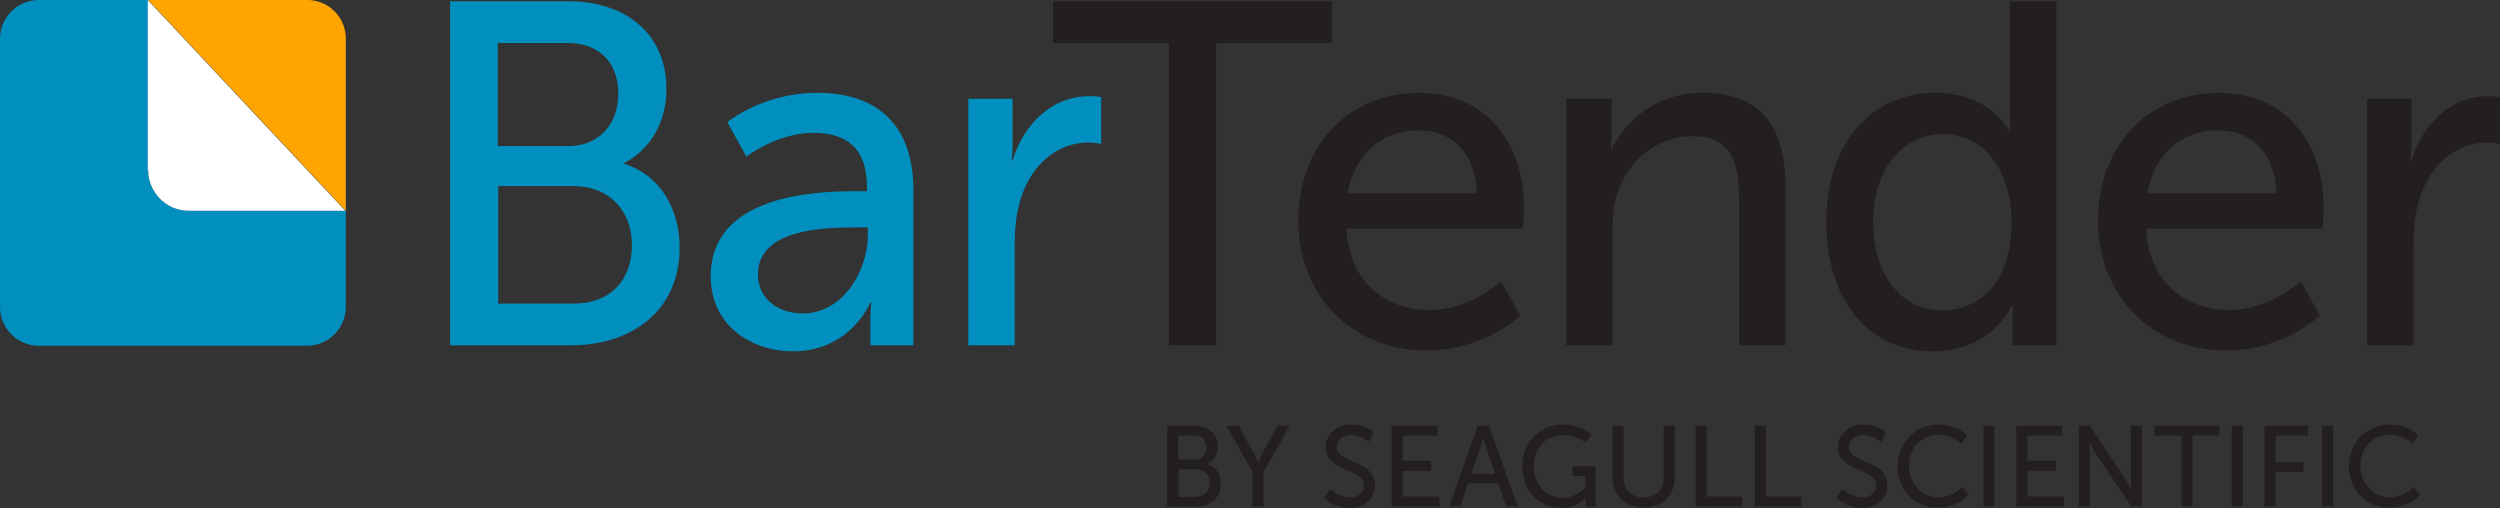 <svg viewBox="0 0 3489.89 709.15" height="250.17mm" width="1231.16mm" xmlns:xlink="http://www.w3.org/1999/xlink" xmlns="http://www.w3.org/2000/svg" data-name="Layer 1" id="Layer_1">
  <rect x="0" y="0" width="3489.89" height="709.15" fill="#333333" stroke="none"/>
  <defs>
    <style>
      .cls-1 {
        fill: none;
      }

      .cls-2 {
        fill: #008fbe;
      }

      .cls-3 {
        fill: #231f20;
      }

      .cls-4 {
        fill: #ffa400;
      }

      .cls-5 {
        fill: #fff;
      }

      .cls-6 {
        clip-path: url(#clip-path);
      }

      .cls-7 {
        clip-path: url(#clip-path-3);
      }

      .cls-8 {
        clip-path: url(#clip-path-5);
      }
    </style>
    <clipPath transform="translate(-461.29 -280.58)" id="clip-path">
      <rect height="112.35" width="15.46" y="875" x="3230.13" class="cls-1"></rect>
    </clipPath>
    <clipPath transform="translate(-461.29 -280.58)" id="clip-path-3">
      <rect height="112.35" width="15.45" y="875" x="3576.69" class="cls-1"></rect>
    </clipPath>
    <clipPath transform="translate(-461.29 -280.58)" id="clip-path-5">
      <rect height="112.35" width="15.45" y="875" x="3702.7" class="cls-1"></rect>
    </clipPath>
  </defs>
  <g id="BarTender">
    <path transform="translate(-461.29 -280.58)" d="M1090.19,282.36h164.66c79.65,0,136.72,45.18,136.72,122.45,0,47-22.59,84.41-58.85,103.43v1.19c49.34,14.86,77.27,62.42,77.27,116.51,0,90.35-69,136.72-151.58,136.72H1089.6V282.36Zm164.66,202.11c42.8,0,69.55-30.91,69.55-73.12s-25.56-70.74-70.74-70.74h-97.49V484.47Zm7.73,219.93c50.52,0,80.84-32.69,80.84-81.43s-32.1-82.63-81.44-82.63H1156.77V704.4Z" class="cls-2"></path>
    <path transform="translate(-461.29 -280.58)" d="M1656.68,547.47h14.86v-5.94c0-56.47-31.5-75.49-74.3-75.49-52.31,0-93.92,33.29-93.92,33.29l-26.75-48.15s48.74-41,126-41c85.6,0,133.74,47.56,133.74,134.94V762.66h-60V730c0-15.45,1.19-27.34,1.19-27.34h-1.19S1649,771,1568.11,771c-58.25,0-114.72-36.26-114.72-104.62,0-114.13,146.82-118.89,203.29-118.89m-74.3,170.61c54.69,0,90.35-58.26,90.35-109.38V598h-16.64c-48.75,0-136.72,3.57-136.72,65.39-.6,27.34,20.8,54.69,63,54.69" class="cls-2"></path>
    <path transform="translate(-461.29 -280.58)" d="M1811.83,418.48h63v60c0,14.27-1.19,26.16-1.19,26.16h1.19c15.45-50.53,54.68-89.76,107-89.76a122.88,122.88,0,0,1,16.65,1.19v65.38a106.85,106.85,0,0,0-18.43-1.78c-41.61,0-79.65,29.72-94.51,80.84-6,19.62-7.73,41-7.73,61.82V762.66H1813V418.48Z" class="cls-2"></path>
    <polygon points="1631.71 60.04 1470.02 60.04 1470.02 1.78 1859.37 1.78 1859.37 60.04 1697.69 60.04 1697.69 482.08 1631.71 482.08 1631.71 60.04" class="cls-3"></polygon>
    <path transform="translate(-461.29 -280.58)" d="M2442.52,410.16c95.1,0,146.23,71.93,146.23,161.09,0,8.92-1.79,28.53-1.79,28.53H2340.87c3.57,75.5,55.88,113.54,115.91,113.54,58.26,0,99.87-40.42,99.87-40.42l26.75,48.15s-49.94,48.74-130.78,48.74c-105.81,0-178.92-78.46-178.92-180.7,0-108.19,72.52-178.93,168.82-178.93m80.24,140.29c-1.78-59.45-38-88-81.43-88-49.34,0-89.17,31.51-98.68,88Z" class="cls-3"></path>
    <path transform="translate(-461.29 -280.58)" d="M2648.19,418.48h63v45.77c0,13.68-1.19,25-1.19,25h1.19c13.08-29.72,53.5-79.06,126.61-79.06,79.65,0,115.91,44,115.91,132V762.66h-64.79V557c0-48.15-10.1-86.2-64.2-86.2-51.12,0-92.73,34.48-107,84.41-4.16,13.67-5.35,29.13-5.35,46.37V762.66h-64.8V418.48Z" class="cls-3"></path>
    <path transform="translate(-461.29 -280.58)" d="M3163,410.16c77.87,0,104,54.69,104,54.69h1.19a220.49,220.49,0,0,1-1.19-23.18V282.36h64.79v480.3h-61.22V730c0-13.67.59-23.18.59-23.18H3270S3242.62,771,3159.4,771c-91.54,0-148.61-73.71-148.61-180.11-.59-110,63-180.71,152.17-180.71m8.92,303.75c49.93,0,97.49-36.26,97.49-123.64,0-61.22-31.51-122.45-95.71-122.45-53.5,0-97.48,45.18-97.48,123.05.59,74.3,39.82,123,95.7,123" class="cls-3"></path>
    <path transform="translate(-461.29 -280.58)" d="M3558.85,410.16c95.11,0,146.23,71.93,146.23,161.09,0,8.92-1.78,28.53-1.78,28.53H3457.21c3.56,75.5,55.87,113.54,115.91,113.54,58.25,0,99.86-40.42,99.86-40.42l26.75,48.15S3649.8,769.79,3569,769.79c-105.81,0-178.92-78.46-178.92-180.7,0-108.19,73.11-178.93,168.81-178.93m80.25,140.29c-1.78-59.45-38-88-81.44-88-49.33,0-89.16,31.51-98.67,88Z" class="cls-3"></path>
    <path transform="translate(-461.29 -280.58)" d="M3764.53,418.48h63v60c0,14.27-1.18,26.16-1.18,26.16h1.18c15.46-50.53,54.69-89.76,107-89.76a122.88,122.88,0,0,1,16.65,1.19v65.38a106.85,106.85,0,0,0-18.43-1.78c-41.61,0-79.65,29.72-94.52,80.84-5.94,19.62-7.72,41-7.72,61.82V762.66h-64.8V418.48Z" class="cls-3"></path>
    <path transform="translate(-461.29 -280.58)" d="M668.15,518.35V280.58H515.38a54.29,54.29,0,0,0-54.09,54.09V709.16a54.29,54.29,0,0,0,54.09,54.09H889.87A54.29,54.29,0,0,0,944,709.16V574.82H725.21c-31.5,0-57.06-25.56-57.06-56.47" class="cls-2"></path>
    <path transform="translate(-461.29 -280.58)" d="M889.87,280.58H668.15L944,574.82V334.67a53.9,53.9,0,0,0-54.09-54.09" class="cls-4"></path>
    <path transform="translate(-461.29 -280.58)" d="M668.15,518.35c0,30.91,25.56,56.47,56.47,56.47H943.37L667.55,280.58V518.35Z" class="cls-5"></path>
    <path transform="translate(-461.29 -280.58)" d="M2090.61,875h38.64c18.43,0,32.1,10.7,32.1,28.54,0,10.7-5.35,19.61-13.67,24.37v.59c11.29,3.57,17.83,14.86,17.83,27.35,0,21.4-16.05,32.1-35.66,32.1h-39.24Zm38.64,47.56c10.11,0,16.05-7.13,16.05-17.24s-5.94-16.64-16.64-16.64h-22.59V922h23.18Zm1.79,51.12c11.88,0,19-7.73,19-19s-7.73-19-19-19h-24.38v38.63H2131Z" class="cls-3"></path>
    <path transform="translate(-461.29 -280.58)" d="M2210.09,939.8,2173.24,875h17.24l20.21,36.86a95.22,95.22,0,0,1,6.54,14.27h.59a138,138,0,0,1,6.54-14.27L2244.57,875h17.24L2225,939.8v47.55H2209.5V939.8Z" class="cls-3"></path>
    <path transform="translate(-461.29 -280.58)" d="M2318.28,963s11.89,11.89,27.94,11.89c10.1,0,19-6,19-16.64,0-24.38-53.5-19-53.5-53.5,0-17.24,14.86-31.51,35.67-31.51,20.21,0,31.5,11.3,31.5,11.3l-7.13,13.07s-10.11-9.51-24.37-9.51c-11.89,0-20.21,7.73-20.21,16.65,0,23.18,53.5,17.23,53.5,53.5,0,17.23-13.08,31.5-35.08,31.5a50.71,50.71,0,0,1-36.26-14.86Z" class="cls-3"></path>
    <polygon points="1942.59 594.43 2006.79 594.43 2006.79 608.1 1958.05 608.1 1958.05 643.17 1997.87 643.17 1997.87 657.44 1958.05 657.44 1958.05 693.1 2009.17 693.1 2009.17 706.78 1942.59 706.78 1942.59 594.43" class="cls-3"></polygon>
    <path transform="translate(-461.29 -280.58)" d="M2552.49,955.25h-41.61l-10.7,32.1h-16L2524,875H2540l39.83,112.35h-16Zm-20.81-64.79s-2.38,10.11-4.16,16L2515,942.18h33.28l-11.88-35.67a144.87,144.87,0,0,1-4.76-16Z" class="cls-3"></path>
    <path transform="translate(-461.29 -280.58)" d="M2642.84,873.22c26.15,0,39.83,13.67,39.83,13.67l-7.73,11.89a51.31,51.31,0,0,0-30.91-10.7c-26.16,0-41.61,19-41.61,43.4,0,26.15,17.24,44,40.42,44,19,0,31.5-14.26,31.5-14.26V945.15h-17.83V931.48h32.1V988h-13.67V976.06h-.6s-11.89,13.67-33.88,13.67c-29.72,0-54.09-23.78-54.09-58.25,0-32.7,24.37-58.26,56.47-58.26" class="cls-3"></path>
    <path transform="translate(-461.29 -280.58)" d="M2712.39,875h15.45v72.53c0,17.23,10.7,27.34,27.94,27.34s27.94-10.11,27.94-27.34V875h15.45v72.53c0,25-17.83,41.61-43.39,41.61s-43.39-16.65-43.39-41.61V875Z" class="cls-3"></path>
    <polygon points="2367.01 594.43 2382.47 594.43 2382.47 693.1 2431.81 693.1 2431.81 706.78 2367.01 706.78 2367.01 594.43" class="cls-3"></polygon>
    <polygon points="2449.64 594.43 2465.09 594.43 2465.09 693.1 2514.43 693.1 2514.43 706.78 2449.64 706.78 2449.64 594.43" class="cls-3"></polygon>
    <path transform="translate(-461.29 -280.58)" d="M3033.38,963s11.89,11.89,27.94,11.89c10.1,0,19-6,19-16.64,0-24.38-53.5-19-53.5-53.5,0-17.24,14.86-31.51,35.67-31.51,20.21,0,31.5,11.3,31.5,11.3l-7.13,13.07s-10.11-9.51-24.37-9.51c-11.89,0-20.22,7.73-20.22,16.65,0,23.18,53.5,17.23,53.5,53.5,0,17.23-13.07,31.5-35.07,31.5a50.71,50.71,0,0,1-36.26-14.86Z" class="cls-3"></path>
    <path transform="translate(-461.29 -280.58)" d="M3167.12,873.22c26.75,0,39.83,14.86,39.83,14.86L3199.22,900s-13.07-12.48-32.1-12.48c-24.37,0-41,19-41,42.8s16.64,44.58,41,44.58c20.81,0,33.89-14.86,33.89-14.86l8.32,11.29s-14.86,17.84-42.8,17.84c-33.29,0-56.47-25.57-56.47-58.85,1.19-32.1,25-57.07,57.06-57.07" class="cls-3"></path>
    <g class="cls-6">
      <g class="cls-6">
        <rect height="112.35" width="15.46" y="594.43" x="2768.85" class="cls-3"></rect>
      </g>
    </g>
    <polygon points="2814.62 594.43 2878.82 594.43 2878.82 608.1 2830.07 608.1 2830.07 643.17 2869.9 643.17 2869.9 657.44 2830.07 657.44 2830.07 693.1 2881.2 693.1 2881.2 706.78 2814.62 706.78 2814.62 594.43" class="cls-3"></polygon>
    <path transform="translate(-461.29 -280.58)" d="M3363.29,875h15.45l48.74,73.12c4.17,5.94,8.92,16,8.92,16h.6s-1.19-10.11-1.19-16V875h15.45V987.35H3436.4l-49.34-73.11c-4.16-6-8.91-16.65-8.91-16.65h-.6s1.19,10.11,1.19,16.65v73.11h-15.45V875Z" class="cls-3"></path>
    <polygon points="3045.26 608.1 3007.21 608.1 3007.21 594.43 3098.16 594.43 3098.16 608.1 3060.71 608.1 3060.71 706.78 3045.26 706.78 3045.26 608.1" class="cls-3"></polygon>
    <g class="cls-7">
      <g class="cls-7">
        <rect height="112.35" width="15.45" y="594.43" x="3115.4" class="cls-3"></rect>
      </g>
    </g>
    <polygon points="3161.17 594.43 3221.8 594.43 3221.8 608.1 3176.63 608.1 3176.63 644.96 3215.26 644.96 3215.26 658.63 3176.63 658.63 3176.63 706.78 3161.17 706.78 3161.17 594.43" class="cls-3"></polygon>
    <g class="cls-8">
      <g class="cls-8">
        <rect height="112.35" width="15.45" y="594.43" x="3241.42" class="cls-3"></rect>
      </g>
    </g>
    <path transform="translate(-461.29 -280.58)" d="M3797.22,873.22c26.75,0,39.83,14.86,39.83,14.86L3829.32,900s-13.08-12.48-32.1-12.48c-24.37,0-41,19-41,42.8s16.65,44.58,41,44.58c20.8,0,33.88-14.86,33.88-14.86l8.32,11.29s-14.86,17.84-42.8,17.84c-33.28,0-56.47-25.57-56.47-58.85,1.19-32.1,25-57.07,57.07-57.07" class="cls-3"></path>
  </g>
</svg>
